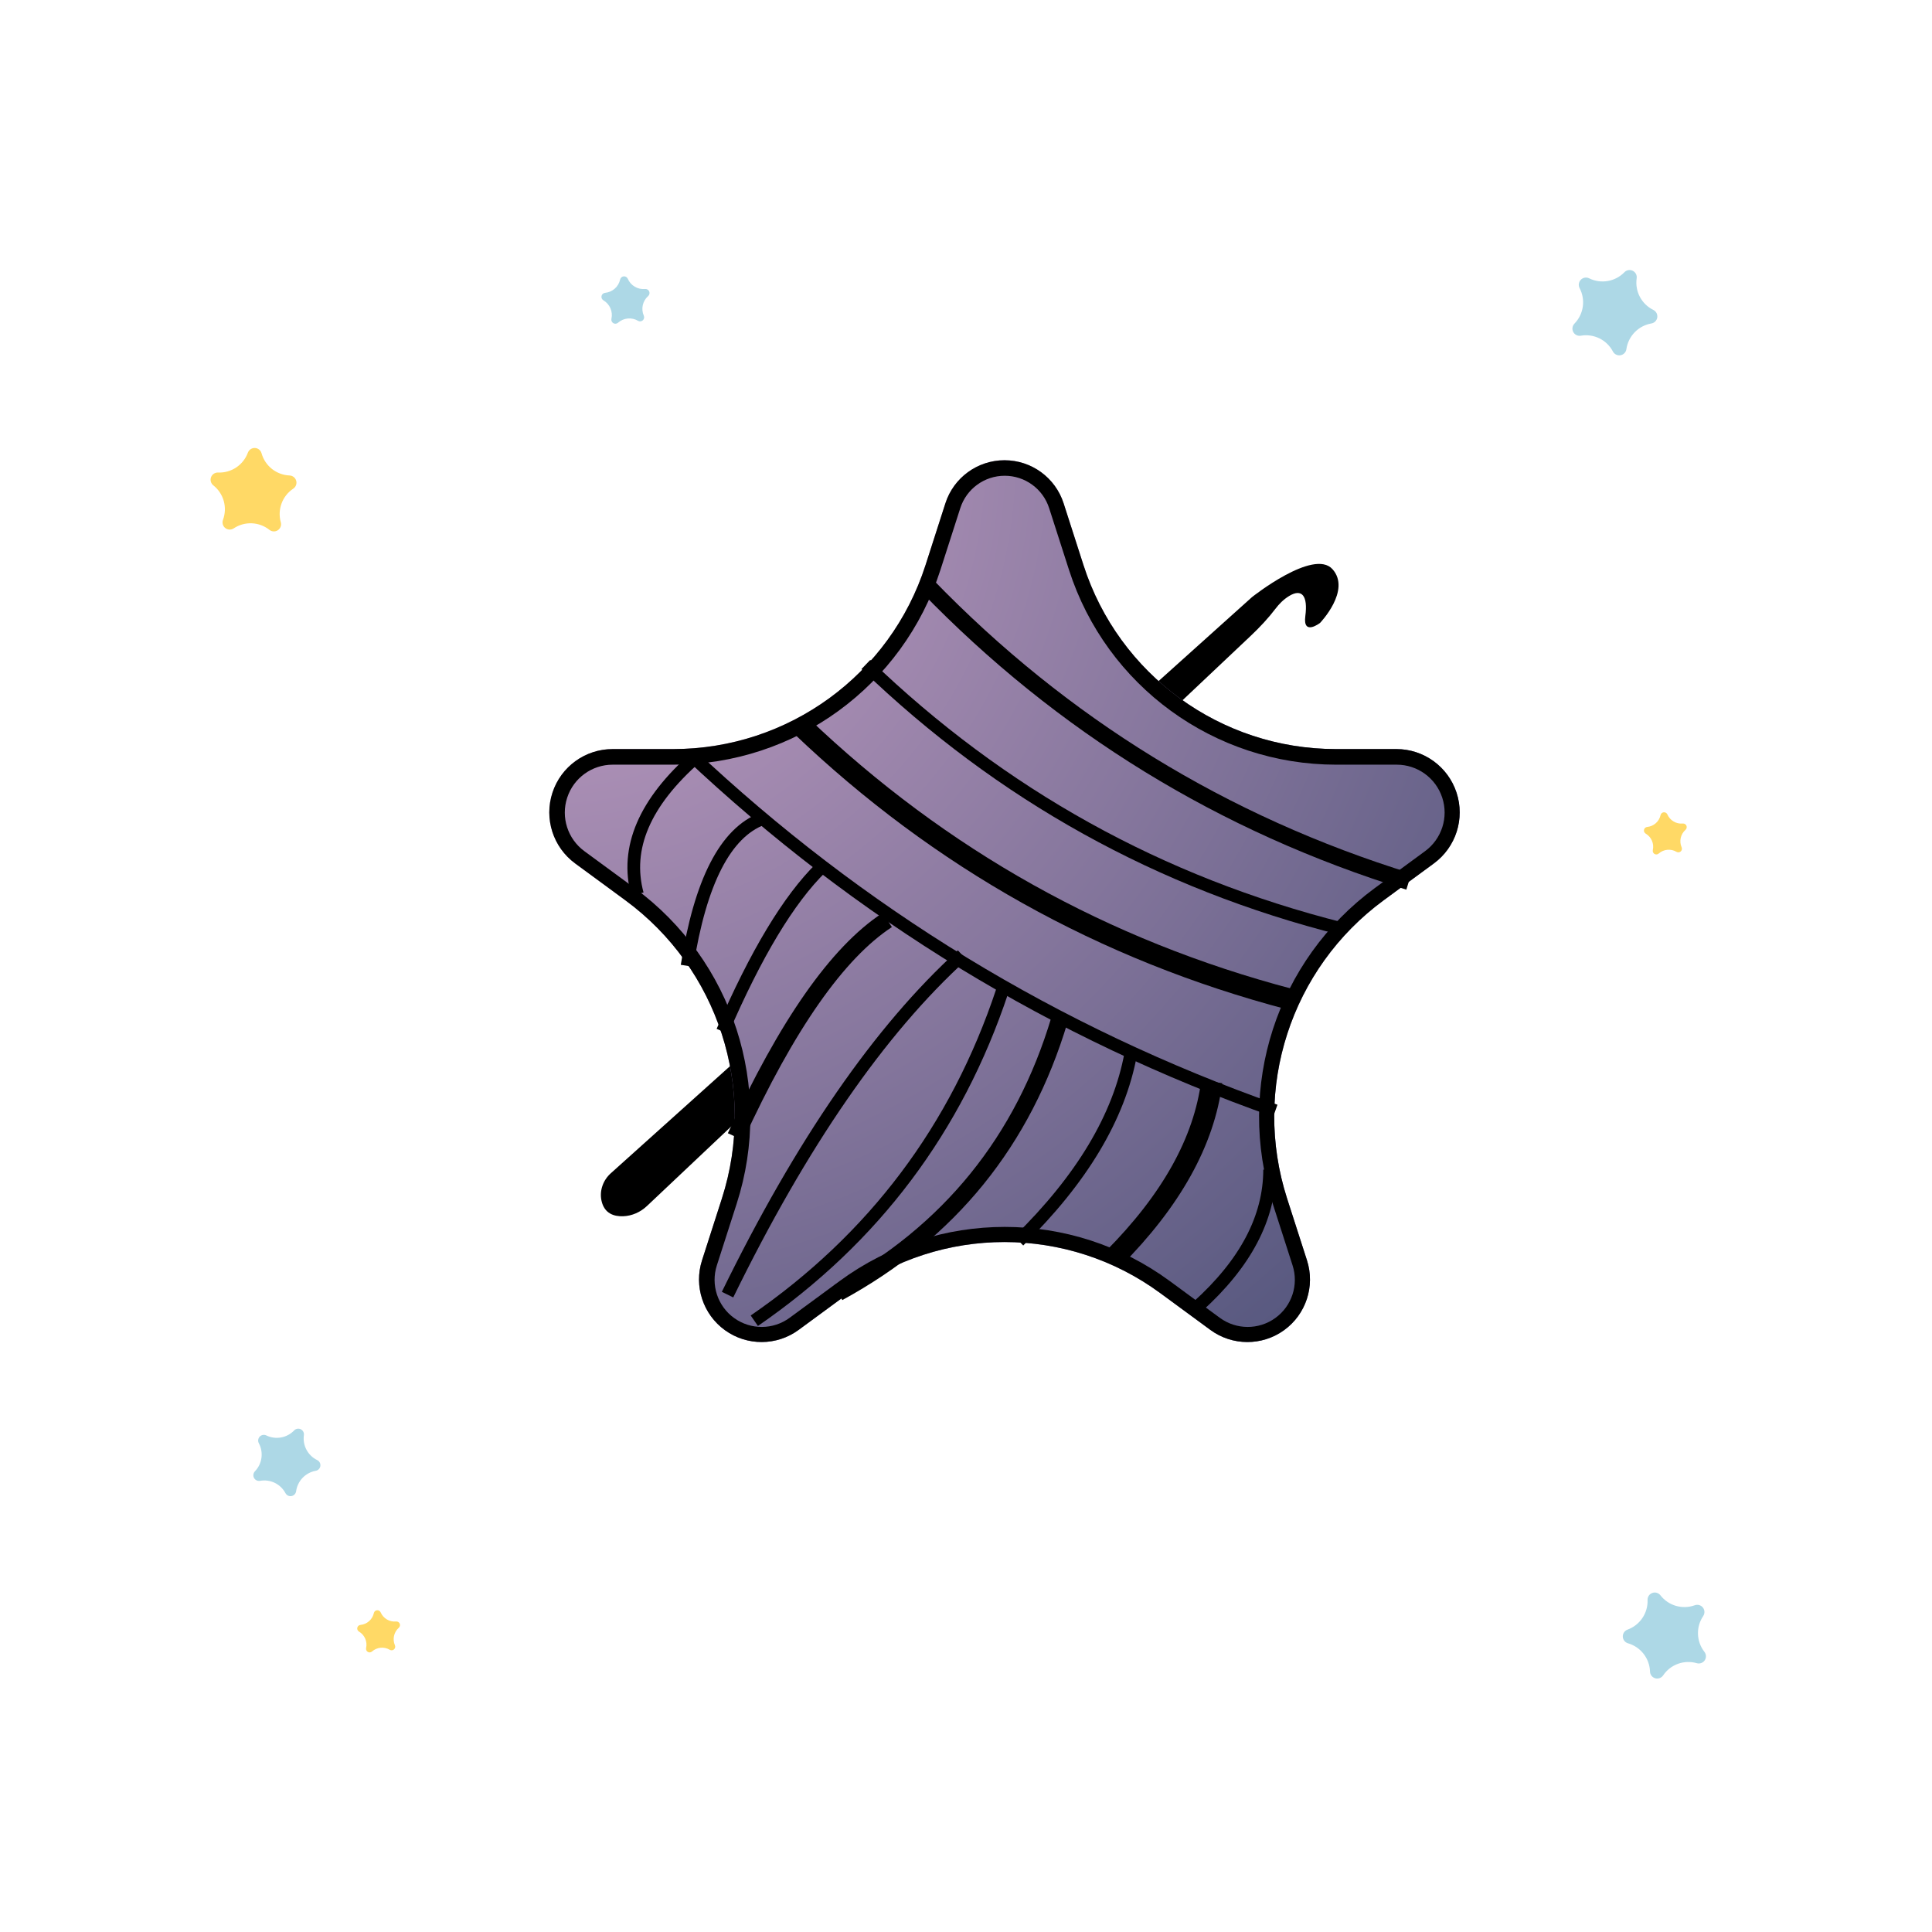 <svg xmlns="http://www.w3.org/2000/svg" xmlns:xlink="http://www.w3.org/1999/xlink" width="500" zoomAndPan="magnify" viewBox="0 0 375 375" height="500" preserveAspectRatio="xMidYMid meet" version="1.0"><defs><clipPath id="f52d4f6259"><path d="M 305 52 L 322 52 L 322 69 L 305 69 Z M 305 52 " clip-rule="nonzero"/></clipPath><clipPath id="3003202e39"><path d="M 309.402 48.824 L 324.41 56.215 L 317.312 70.621 L 302.309 63.23 Z M 309.402 48.824 " clip-rule="nonzero"/></clipPath><clipPath id="08490a3e18"><path d="M 317.676 54.008 L 317.676 54.016 C 317.309 56.547 318.613 59.027 320.91 60.156 C 321.453 60.426 321.762 61.012 321.676 61.609 C 321.59 62.207 321.125 62.684 320.531 62.785 L 320.527 62.785 C 318.004 63.223 316.047 65.234 315.68 67.77 L 315.68 67.781 C 315.594 68.379 315.129 68.852 314.535 68.953 C 313.941 69.055 313.348 68.762 313.066 68.227 C 311.875 65.961 309.359 64.723 306.836 65.16 C 306.242 65.266 305.648 64.973 305.367 64.438 C 305.086 63.902 305.18 63.25 305.602 62.816 L 305.605 62.809 C 307.391 60.973 307.793 58.195 306.602 55.93 L 306.602 55.926 C 306.32 55.391 306.414 54.734 306.836 54.301 C 307.258 53.867 307.91 53.754 308.453 54.023 C 310.75 55.152 313.512 54.676 315.293 52.844 L 315.301 52.836 C 315.719 52.402 316.371 52.289 316.914 52.559 C 317.457 52.824 317.766 53.41 317.676 54.008 Z M 317.676 54.008 " clip-rule="nonzero"/></clipPath><clipPath id="edb5950753"><path d="M 0.039 0.078 L 16.84 0.078 L 16.84 17 L 0.039 17 Z M 0.039 0.078 " clip-rule="nonzero"/></clipPath><clipPath id="12f6002a9a"><path d="M 4.402 -3.176 L 19.41 4.215 L 12.312 18.621 L -2.691 11.23 Z M 4.402 -3.176 " clip-rule="nonzero"/></clipPath><clipPath id="3e7cfdcb68"><path d="M 12.676 2.008 L 12.676 2.016 C 12.309 4.547 13.613 7.027 15.91 8.156 C 16.453 8.426 16.762 9.012 16.676 9.609 C 16.59 10.207 16.125 10.684 15.531 10.785 L 15.527 10.785 C 13.004 11.223 11.047 13.234 10.68 15.77 L 10.68 15.781 C 10.594 16.379 10.129 16.852 9.535 16.953 C 8.941 17.055 8.348 16.762 8.066 16.227 C 6.875 13.961 4.359 12.723 1.836 13.16 C 1.242 13.266 0.648 12.973 0.367 12.438 C 0.086 11.902 0.18 11.25 0.602 10.816 L 0.605 10.809 C 2.391 8.973 2.793 6.195 1.602 3.93 L 1.602 3.926 C 1.32 3.391 1.414 2.734 1.836 2.301 C 2.258 1.867 2.91 1.754 3.453 2.023 C 5.75 3.152 8.512 2.676 10.293 0.844 L 10.301 0.836 C 10.719 0.402 11.371 0.289 11.914 0.559 C 12.457 0.824 12.766 1.41 12.676 2.008 Z M 12.676 2.008 " clip-rule="nonzero"/></clipPath><clipPath id="74aaaa9de7"><rect x="0" width="17" y="0" height="17"/></clipPath><clipPath id="6e1b900d1d"><path d="M 40 86 L 58 86 L 58 104 L 40 104 Z M 40 86 " clip-rule="nonzero"/></clipPath><clipPath id="33eb13b4b0"><path d="M 41.098 86.578 L 57.812 87.27 L 57.148 103.312 L 40.434 102.621 Z M 41.098 86.578 " clip-rule="nonzero"/></clipPath><clipPath id="a76c845141"><path d="M 50.762 87.973 L 50.766 87.98 C 51.453 90.445 53.648 92.184 56.203 92.289 C 56.809 92.316 57.328 92.727 57.492 93.309 C 57.656 93.891 57.426 94.512 56.922 94.848 L 56.918 94.848 C 54.789 96.27 53.812 98.898 54.5 101.367 L 54.504 101.375 C 54.668 101.957 54.438 102.578 53.934 102.914 C 53.43 103.246 52.77 103.219 52.297 102.844 C 50.289 101.254 47.488 101.137 45.359 102.559 C 44.855 102.891 44.195 102.867 43.723 102.492 C 43.246 102.117 43.07 101.48 43.277 100.914 L 43.281 100.902 C 44.172 98.5 43.418 95.801 41.41 94.207 L 41.406 94.207 C 40.934 93.832 40.754 93.191 40.965 92.625 C 41.176 92.059 41.73 91.691 42.332 91.719 C 44.891 91.824 47.223 90.27 48.109 87.871 L 48.113 87.863 C 48.324 87.297 48.875 86.93 49.477 86.953 C 50.082 86.98 50.602 87.391 50.762 87.973 Z M 50.762 87.973 " clip-rule="nonzero"/></clipPath><clipPath id="6ff614a9ee"><path d="M 0.559 0.879 L 17.84 0.879 L 17.84 17.441 L 0.559 17.441 Z M 0.559 0.879 " clip-rule="nonzero"/></clipPath><clipPath id="fe443fd3b2"><path d="M 1.098 0.578 L 17.812 1.27 L 17.148 17.312 L 0.434 16.621 Z M 1.098 0.578 " clip-rule="nonzero"/></clipPath><clipPath id="dca7113736"><path d="M 10.762 1.973 L 10.766 1.98 C 11.453 4.445 13.648 6.184 16.203 6.289 C 16.809 6.316 17.328 6.727 17.492 7.309 C 17.656 7.891 17.426 8.512 16.922 8.848 L 16.918 8.848 C 14.789 10.27 13.812 12.898 14.5 15.367 L 14.504 15.375 C 14.668 15.957 14.438 16.578 13.934 16.914 C 13.43 17.246 12.77 17.219 12.297 16.844 C 10.289 15.254 7.488 15.137 5.359 16.559 C 4.855 16.891 4.195 16.867 3.723 16.492 C 3.246 16.117 3.07 15.48 3.277 14.914 L 3.281 14.902 C 4.172 12.5 3.418 9.801 1.41 8.207 L 1.406 8.207 C 0.934 7.832 0.754 7.191 0.965 6.625 C 1.176 6.059 1.73 5.691 2.332 5.719 C 4.891 5.824 7.223 4.27 8.109 1.871 L 8.113 1.863 C 8.324 1.297 8.875 0.93 9.477 0.953 C 10.082 0.98 10.602 1.391 10.762 1.973 Z M 10.762 1.973 " clip-rule="nonzero"/></clipPath><clipPath id="06d5620705"><rect x="0" width="18" y="0" height="18"/></clipPath><clipPath id="693f1a89db"><path d="M 319 157 L 328 157 L 328 166 L 319 166 Z M 319 157 " clip-rule="nonzero"/></clipPath><clipPath id="1edba3d5d8"><path d="M 318.754 158.047 L 327.082 157.25 L 327.848 165.242 L 319.52 166.043 Z M 318.754 158.047 " clip-rule="nonzero"/></clipPath><clipPath id="6fca4f0b33"><path d="M 323.637 158.082 L 323.641 158.086 C 324.148 159.258 325.355 159.969 326.629 159.848 C 326.93 159.82 327.215 159.988 327.336 160.266 C 327.453 160.543 327.383 160.867 327.156 161.066 C 326.195 161.918 325.895 163.285 326.402 164.461 L 326.406 164.465 C 326.523 164.742 326.453 165.066 326.227 165.266 C 326 165.465 325.672 165.496 325.41 165.344 C 324.309 164.691 322.914 164.824 321.953 165.672 C 321.73 165.875 321.398 165.906 321.141 165.754 C 320.879 165.598 320.746 165.297 320.812 165 L 320.812 164.996 C 321.09 163.746 320.531 162.457 319.43 161.809 L 319.43 161.805 C 319.168 161.652 319.035 161.348 319.102 161.055 C 319.168 160.758 319.414 160.539 319.719 160.512 C 320.988 160.387 322.039 159.461 322.316 158.211 L 322.316 158.207 C 322.383 157.914 322.629 157.691 322.93 157.664 C 323.23 157.637 323.516 157.805 323.637 158.082 Z M 323.637 158.082 " clip-rule="nonzero"/></clipPath><clipPath id="d53efad8a5"><path d="M 0 0.441 L 8.602 0.441 L 8.602 9 L 0 9 Z M 0 0.441 " clip-rule="nonzero"/></clipPath><clipPath id="50580a9dcd"><path d="M -0.246 1.047 L 8.082 0.25 L 8.848 8.242 L 0.52 9.043 Z M -0.246 1.047 " clip-rule="nonzero"/></clipPath><clipPath id="bf306ccd69"><path d="M 4.637 1.082 L 4.641 1.086 C 5.148 2.258 6.355 2.969 7.629 2.848 C 7.93 2.82 8.215 2.988 8.336 3.266 C 8.453 3.543 8.383 3.867 8.156 4.066 C 7.195 4.918 6.895 6.285 7.402 7.461 L 7.406 7.465 C 7.523 7.742 7.453 8.066 7.227 8.266 C 7 8.465 6.672 8.496 6.41 8.344 C 5.309 7.691 3.914 7.824 2.953 8.672 C 2.73 8.875 2.398 8.906 2.141 8.754 C 1.879 8.598 1.746 8.297 1.812 8 L 1.812 7.996 C 2.09 6.746 1.531 5.457 0.43 4.809 L 0.43 4.805 C 0.168 4.652 0.035 4.348 0.102 4.055 C 0.168 3.758 0.414 3.539 0.719 3.512 C 1.988 3.387 3.039 2.461 3.316 1.211 L 3.316 1.207 C 3.383 0.914 3.629 0.691 3.93 0.664 C 4.23 0.637 4.516 0.805 4.637 1.082 Z M 4.637 1.082 " clip-rule="nonzero"/></clipPath><clipPath id="09cf8c243e"><rect x="0" width="9" y="0" height="9"/></clipPath><clipPath id="4f3d71d100"><path d="M 116 53 L 127 53 L 127 63 L 116 63 Z M 116 53 " clip-rule="nonzero"/></clipPath><clipPath id="e7272ce221"><path d="M 116.367 54.074 L 125.723 53.176 L 126.582 62.156 L 117.227 63.055 Z M 116.367 54.074 " clip-rule="nonzero"/></clipPath><clipPath id="568dace697"><path d="M 121.852 54.109 L 121.855 54.113 C 122.426 55.434 123.781 56.23 125.211 56.094 C 125.551 56.062 125.871 56.25 126.008 56.562 C 126.141 56.875 126.062 57.238 125.809 57.465 L 125.805 57.465 C 124.73 58.418 124.387 59.957 124.961 61.277 L 124.961 61.281 C 125.098 61.594 125.016 61.957 124.762 62.18 C 124.508 62.406 124.137 62.441 123.844 62.27 C 122.605 61.535 121.039 61.688 119.961 62.641 C 119.707 62.863 119.34 62.902 119.047 62.727 C 118.754 62.555 118.605 62.215 118.68 61.883 L 118.68 61.879 C 118.992 60.473 118.363 59.027 117.125 58.297 C 116.832 58.121 116.684 57.781 116.758 57.449 C 116.832 57.117 117.109 56.871 117.449 56.84 C 118.879 56.703 120.059 55.66 120.367 54.254 L 120.371 54.25 C 120.441 53.918 120.723 53.672 121.059 53.641 C 121.398 53.609 121.719 53.797 121.852 54.109 Z M 121.852 54.109 " clip-rule="nonzero"/></clipPath><clipPath id="f71c78c909"><path d="M 0.641 0.52 L 10.238 0.52 L 10.238 10 L 0.641 10 Z M 0.641 0.52 " clip-rule="nonzero"/></clipPath><clipPath id="3b6259a1e0"><path d="M 0.367 1.074 L 9.723 0.176 L 10.582 9.156 L 1.227 10.055 Z M 0.367 1.074 " clip-rule="nonzero"/></clipPath><clipPath id="7cf68e7413"><path d="M 5.852 1.109 L 5.855 1.113 C 6.426 2.434 7.781 3.23 9.211 3.094 C 9.551 3.062 9.871 3.25 10.008 3.562 C 10.141 3.875 10.062 4.238 9.809 4.465 L 9.805 4.465 C 8.73 5.418 8.387 6.957 8.961 8.277 L 8.961 8.281 C 9.098 8.594 9.016 8.957 8.762 9.18 C 8.508 9.406 8.137 9.441 7.844 9.27 C 6.605 8.535 5.039 8.688 3.961 9.641 C 3.707 9.863 3.34 9.902 3.047 9.727 C 2.754 9.555 2.605 9.215 2.68 8.883 L 2.68 8.879 C 2.992 7.473 2.363 6.027 1.125 5.297 C 0.832 5.121 0.684 4.781 0.758 4.449 C 0.832 4.117 1.109 3.871 1.449 3.84 C 2.879 3.703 4.059 2.66 4.367 1.254 L 4.371 1.25 C 4.441 0.918 4.723 0.672 5.059 0.641 C 5.398 0.609 5.719 0.797 5.852 1.109 Z M 5.852 1.109 " clip-rule="nonzero"/></clipPath><clipPath id="b04f001b2b"><rect x="0" width="11" y="0" height="10"/></clipPath><clipPath id="4dc7c545a4"><path d="M 314 309 L 332 309 L 332 326 L 314 326 Z M 314 309 " clip-rule="nonzero"/></clipPath><clipPath id="5ae9451bf4"><path d="M 312.812 312.02 L 328.539 306.32 L 334.012 321.418 L 318.285 327.117 Z M 312.812 312.02 " clip-rule="nonzero"/></clipPath><clipPath id="3b2e6a5910"><path d="M 322.285 309.645 L 322.289 309.652 C 323.859 311.672 326.555 312.449 328.957 311.578 C 329.527 311.371 330.164 311.555 330.535 312.031 C 330.906 312.508 330.93 313.172 330.59 313.672 L 330.59 313.676 C 329.156 315.797 329.25 318.602 330.824 320.621 L 330.828 320.629 C 331.199 321.105 331.223 321.77 330.883 322.27 C 330.543 322.77 329.922 322.992 329.344 322.824 C 326.883 322.113 324.246 323.07 322.816 325.191 C 322.477 325.691 321.855 325.918 321.273 325.75 C 320.695 325.582 320.285 325.062 320.266 324.457 L 320.266 324.445 C 320.18 321.887 318.457 319.676 315.996 318.961 L 315.992 318.961 C 315.41 318.793 315.004 318.27 314.984 317.664 C 314.965 317.062 315.336 316.512 315.906 316.309 C 318.309 315.434 319.879 313.113 319.793 310.559 L 319.793 310.551 C 319.77 309.945 320.141 309.398 320.711 309.191 C 321.277 308.984 321.914 309.168 322.285 309.645 Z M 322.285 309.645 " clip-rule="nonzero"/></clipPath><clipPath id="1fdb9d96d5"><path d="M 0.879 0 L 17.441 0 L 17.441 16.922 L 0.879 16.922 Z M 0.879 0 " clip-rule="nonzero"/></clipPath><clipPath id="0967be0671"><path d="M -1.188 3.02 L 14.539 -2.68 L 20.012 12.418 L 4.285 18.117 Z M -1.188 3.02 " clip-rule="nonzero"/></clipPath><clipPath id="f888d0f653"><path d="M 8.285 0.645 L 8.289 0.652 C 9.859 2.672 12.555 3.449 14.957 2.578 C 15.527 2.371 16.164 2.555 16.535 3.031 C 16.906 3.508 16.93 4.172 16.59 4.672 L 16.59 4.676 C 15.156 6.797 15.25 9.602 16.824 11.621 L 16.828 11.629 C 17.199 12.105 17.223 12.77 16.883 13.27 C 16.543 13.77 15.922 13.992 15.344 13.824 C 12.883 13.113 10.246 14.07 8.816 16.191 C 8.477 16.691 7.855 16.918 7.273 16.75 C 6.695 16.582 6.285 16.062 6.266 15.457 L 6.266 15.445 C 6.18 12.887 4.457 10.676 1.996 9.961 L 1.992 9.961 C 1.41 9.793 1.004 9.27 0.984 8.664 C 0.965 8.062 1.336 7.512 1.906 7.309 C 4.309 6.434 5.879 4.113 5.793 1.559 L 5.793 1.551 C 5.77 0.945 6.141 0.398 6.711 0.191 C 7.277 -0.016 7.914 0.168 8.285 0.645 Z M 8.285 0.645 " clip-rule="nonzero"/></clipPath><clipPath id="6a949b7ccc"><rect x="0" width="18" y="0" height="17"/></clipPath><clipPath id="55768b469d"><path d="M 49 277 L 63 277 L 63 291 L 49 291 Z M 49 277 " clip-rule="nonzero"/></clipPath><clipPath id="e2c6065e75"><path d="M 52.414 274.5 L 64.316 280.266 L 58.781 291.691 L 46.883 285.926 Z M 52.414 274.5 " clip-rule="nonzero"/></clipPath><clipPath id="4e12abe5ae"><path d="M 58.984 278.559 L 58.984 278.562 C 58.707 280.566 59.75 282.52 61.57 283.402 C 62 283.609 62.246 284.07 62.184 284.547 C 62.117 285.02 61.754 285.398 61.285 285.48 L 61.281 285.48 C 59.289 285.84 57.754 287.441 57.477 289.445 L 57.477 289.453 C 57.41 289.926 57.047 290.305 56.578 290.387 C 56.105 290.473 55.637 290.242 55.41 289.82 C 54.457 288.035 52.465 287.07 50.473 287.43 C 50.004 287.516 49.531 287.285 49.305 286.867 C 49.078 286.445 49.152 285.926 49.48 285.582 L 49.488 285.574 C 50.891 284.113 51.191 281.918 50.238 280.133 L 50.238 280.129 C 50.012 279.707 50.086 279.191 50.414 278.844 C 50.746 278.5 51.262 278.41 51.691 278.617 C 53.512 279.5 55.691 279.105 57.094 277.648 L 57.098 277.645 C 57.43 277.297 57.941 277.207 58.371 277.414 C 58.801 277.621 59.051 278.086 58.984 278.559 Z M 58.984 278.559 " clip-rule="nonzero"/></clipPath><clipPath id="84906fe6bc"><path d="M 0 0.199 L 13.398 0.199 L 13.398 13.641 L 0 13.641 Z M 0 0.199 " clip-rule="nonzero"/></clipPath><clipPath id="afcc94912e"><path d="M 3.414 -2.5 L 15.316 3.266 L 9.781 14.691 L -2.117 8.926 Z M 3.414 -2.5 " clip-rule="nonzero"/></clipPath><clipPath id="451e29b1de"><path d="M 9.984 1.559 L 9.984 1.562 C 9.707 3.566 10.75 5.52 12.57 6.402 C 13 6.609 13.246 7.07 13.184 7.547 C 13.117 8.02 12.754 8.398 12.285 8.48 L 12.281 8.48 C 10.289 8.84 8.754 10.441 8.477 12.445 L 8.477 12.453 C 8.41 12.926 8.047 13.305 7.578 13.387 C 7.105 13.473 6.637 13.242 6.41 12.82 C 5.457 11.035 3.465 10.07 1.473 10.43 C 1.004 10.516 0.531 10.285 0.305 9.867 C 0.078 9.445 0.152 8.926 0.48 8.582 L 0.488 8.574 C 1.891 7.113 2.191 4.918 1.238 3.133 L 1.238 3.129 C 1.012 2.707 1.086 2.191 1.414 1.844 C 1.746 1.5 2.262 1.41 2.691 1.617 C 4.512 2.5 6.691 2.105 8.094 0.648 L 8.098 0.645 C 8.43 0.297 8.941 0.207 9.371 0.414 C 9.801 0.621 10.051 1.086 9.984 1.559 Z M 9.984 1.559 " clip-rule="nonzero"/></clipPath><clipPath id="b9ab18f38d"><rect x="0" width="14" y="0" height="14"/></clipPath><clipPath id="4831f6a83f"><path d="M 69 312 L 78 312 L 78 321 L 69 321 Z M 69 312 " clip-rule="nonzero"/></clipPath><clipPath id="30f448eba0"><path d="M 69.004 312.93 L 77.332 312.133 L 78.098 320.125 L 69.77 320.926 Z M 69.004 312.93 " clip-rule="nonzero"/></clipPath><clipPath id="e0902e251b"><path d="M 73.887 312.965 L 73.891 312.969 C 74.398 314.141 75.605 314.852 76.879 314.73 C 77.18 314.703 77.465 314.871 77.586 315.148 C 77.707 315.426 77.633 315.75 77.406 315.949 C 76.449 316.797 76.145 318.168 76.652 319.344 L 76.656 319.348 C 76.773 319.625 76.703 319.949 76.477 320.148 C 76.25 320.348 75.922 320.379 75.66 320.227 C 74.559 319.574 73.164 319.707 72.207 320.555 C 71.98 320.758 71.648 320.789 71.391 320.633 C 71.129 320.48 70.996 320.18 71.062 319.883 L 71.062 319.879 C 71.34 318.629 70.781 317.34 69.68 316.691 L 69.68 316.688 C 69.418 316.535 69.285 316.23 69.352 315.938 C 69.418 315.641 69.668 315.422 69.969 315.395 C 71.242 315.27 72.289 314.344 72.566 313.094 L 72.566 313.09 C 72.633 312.793 72.883 312.574 73.18 312.547 C 73.48 312.52 73.766 312.688 73.887 312.965 Z M 73.887 312.965 " clip-rule="nonzero"/></clipPath><clipPath id="0000f14b87"><path d="M 0.121 0.48 L 8.762 0.48 L 8.762 8.879 L 0.121 8.879 Z M 0.121 0.48 " clip-rule="nonzero"/></clipPath><clipPath id="93eef57154"><path d="M 0.004 0.93 L 8.332 0.133 L 9.098 8.125 L 0.77 8.926 Z M 0.004 0.93 " clip-rule="nonzero"/></clipPath><clipPath id="c08e1d2042"><path d="M 4.887 0.965 L 4.891 0.969 C 5.398 2.141 6.605 2.852 7.879 2.73 C 8.18 2.703 8.465 2.871 8.586 3.148 C 8.707 3.426 8.633 3.75 8.406 3.949 C 7.449 4.797 7.145 6.168 7.652 7.344 L 7.656 7.348 C 7.773 7.625 7.703 7.949 7.477 8.148 C 7.25 8.348 6.922 8.379 6.66 8.227 C 5.559 7.574 4.164 7.707 3.207 8.555 C 2.98 8.758 2.648 8.789 2.391 8.633 C 2.129 8.48 1.996 8.18 2.062 7.883 L 2.062 7.879 C 2.34 6.629 1.781 5.34 0.68 4.691 L 0.68 4.688 C 0.418 4.535 0.285 4.23 0.352 3.938 C 0.418 3.641 0.668 3.422 0.969 3.395 C 2.242 3.27 3.289 2.344 3.566 1.094 L 3.566 1.09 C 3.633 0.793 3.883 0.574 4.18 0.547 C 4.48 0.52 4.766 0.688 4.887 0.965 Z M 4.887 0.965 " clip-rule="nonzero"/></clipPath><clipPath id="2ada9d6a81"><rect x="0" width="9" y="0" height="9"/></clipPath><clipPath id="e48edb4f74"><path d="M 116 109 L 260 109 L 260 237 L 116 237 Z M 116 109 " clip-rule="nonzero"/></clipPath><clipPath id="40afedab27"><path d="M 279.098 207.855 L 117.449 236.957 L 98.977 134.355 L 260.629 105.254 Z M 279.098 207.855 " clip-rule="nonzero"/></clipPath><clipPath id="d1cfab3e35"><path d="M 279.098 207.855 L 117.449 236.957 L 98.977 134.355 L 260.629 105.254 Z M 279.098 207.855 " clip-rule="nonzero"/></clipPath><clipPath id="402ec80b83"><path d="M 15.137 13.289 L 192.535 13.289 L 192.535 184.719 L 15.137 184.719 Z M 15.137 13.289 " clip-rule="nonzero"/></clipPath><clipPath id="9504562afa"><path d="M 115.449 21.699 L 119.305 33.695 C 126.145 54.969 145.938 69.395 168.281 69.395 L 180.043 69.395 C 185.355 69.395 190.066 72.809 191.719 77.859 C 193.375 82.906 191.598 88.445 187.316 91.594 L 177.578 98.742 C 159.523 112 151.973 135.316 158.828 156.641 L 162.684 168.637 C 164.297 173.648 162.492 179.129 158.223 182.207 C 153.949 185.281 148.18 185.258 143.938 182.141 L 134.199 174.988 C 116.211 161.781 91.734 161.781 73.746 174.988 L 64.008 182.141 C 59.766 185.258 53.996 185.281 49.723 182.207 C 45.453 179.129 43.648 173.648 45.262 168.637 L 49.117 156.641 C 55.973 135.316 48.422 112 30.367 98.742 L 20.629 91.594 C 16.348 88.445 14.57 82.906 16.227 77.859 C 17.879 72.809 22.59 69.395 27.906 69.395 L 39.664 69.395 C 62.008 69.395 81.801 54.969 88.641 33.695 L 92.496 21.699 C 94.098 16.715 98.734 13.332 103.973 13.332 C 109.211 13.332 113.848 16.715 115.449 21.699 Z M 115.449 21.699 " clip-rule="nonzero"/></clipPath><clipPath id="b82636598f"><path d="M 0.613 0.332 L 177.332 0.332 L 177.332 171.496 L 0.613 171.496 Z M 0.613 0.332 " clip-rule="nonzero"/></clipPath><clipPath id="1d7d46bfd8"><path d="M 100.449 8.699 L 104.305 20.695 C 111.145 41.969 130.938 56.395 153.281 56.395 L 165.043 56.395 C 170.355 56.395 175.066 59.809 176.719 64.859 C 178.375 69.906 176.598 75.445 172.316 78.594 L 162.578 85.742 C 144.523 99 136.973 122.316 143.828 143.641 L 147.684 155.637 C 149.297 160.648 147.492 166.129 143.223 169.207 C 138.949 172.281 133.18 172.258 128.938 169.141 L 119.199 161.988 C 101.211 148.781 76.734 148.781 58.746 161.988 L 49.008 169.141 C 44.766 172.258 38.996 172.281 34.723 169.207 C 30.453 166.129 28.648 160.648 30.262 155.637 L 34.117 143.641 C 40.973 122.316 33.422 99 15.367 85.742 L 5.629 78.594 C 1.348 75.445 -0.43 69.906 1.227 64.859 C 2.879 59.809 7.59 56.395 12.906 56.395 L 24.664 56.395 C 47.008 56.395 66.801 41.969 73.641 20.695 L 77.496 8.699 C 79.098 3.715 83.734 0.332 88.973 0.332 C 94.211 0.332 98.848 3.715 100.449 8.699 Z M 100.449 8.699 " clip-rule="nonzero"/></clipPath><radialGradient gradientTransform="matrix(1, 0, 0, 1, -24.597, -27.001)" gradientUnits="userSpaceOnUse" r="246.02" cx="25.209" id="02e7c42680" cy="27.335" fx="25.209" fy="27.335"><stop stop-opacity="1" stop-color="rgb(78.236%, 63.403%, 78.305%)" offset="0"/><stop stop-opacity="1" stop-color="rgb(77.95%, 63.216%, 78.119%)" offset="0.008"/><stop stop-opacity="1" stop-color="rgb(77.759%, 63.089%, 77.994%)" offset="0.012"/><stop stop-opacity="1" stop-color="rgb(77.567%, 62.964%, 77.87%)" offset="0.016"/><stop stop-opacity="1" stop-color="rgb(77.376%, 62.839%, 77.747%)" offset="0.02"/><stop stop-opacity="1" stop-color="rgb(77.184%, 62.712%, 77.623%)" offset="0.023"/><stop stop-opacity="1" stop-color="rgb(76.993%, 62.587%, 77.498%)" offset="0.027"/><stop stop-opacity="1" stop-color="rgb(76.801%, 62.462%, 77.374%)" offset="0.031"/><stop stop-opacity="1" stop-color="rgb(76.61%, 62.335%, 77.251%)" offset="0.035"/><stop stop-opacity="1" stop-color="rgb(76.418%, 62.21%, 77.126%)" offset="0.039"/><stop stop-opacity="1" stop-color="rgb(76.227%, 62.085%, 77.002%)" offset="0.043"/><stop stop-opacity="1" stop-color="rgb(76.035%, 61.958%, 76.878%)" offset="0.047"/><stop stop-opacity="1" stop-color="rgb(75.844%, 61.833%, 76.753%)" offset="0.051"/><stop stop-opacity="1" stop-color="rgb(75.653%, 61.708%, 76.63%)" offset="0.055"/><stop stop-opacity="1" stop-color="rgb(75.461%, 61.581%, 76.506%)" offset="0.059"/><stop stop-opacity="1" stop-color="rgb(75.27%, 61.456%, 76.381%)" offset="0.062"/><stop stop-opacity="1" stop-color="rgb(75.078%, 61.331%, 76.257%)" offset="0.066"/><stop stop-opacity="1" stop-color="rgb(74.887%, 61.205%, 76.134%)" offset="0.07"/><stop stop-opacity="1" stop-color="rgb(74.695%, 61.079%, 76.01%)" offset="0.074"/><stop stop-opacity="1" stop-color="rgb(74.504%, 60.954%, 75.885%)" offset="0.078"/><stop stop-opacity="1" stop-color="rgb(74.312%, 60.828%, 75.761%)" offset="0.082"/><stop stop-opacity="1" stop-color="rgb(74.121%, 60.703%, 75.638%)" offset="0.086"/><stop stop-opacity="1" stop-color="rgb(73.929%, 60.577%, 75.513%)" offset="0.09"/><stop stop-opacity="1" stop-color="rgb(73.738%, 60.451%, 75.389%)" offset="0.094"/><stop stop-opacity="1" stop-color="rgb(73.546%, 60.326%, 75.266%)" offset="0.098"/><stop stop-opacity="1" stop-color="rgb(73.355%, 60.2%, 75.14%)" offset="0.102"/><stop stop-opacity="1" stop-color="rgb(73.163%, 60.074%, 75.017%)" offset="0.105"/><stop stop-opacity="1" stop-color="rgb(72.972%, 59.949%, 74.893%)" offset="0.109"/><stop stop-opacity="1" stop-color="rgb(72.78%, 59.824%, 74.77%)" offset="0.113"/><stop stop-opacity="1" stop-color="rgb(72.589%, 59.697%, 74.644%)" offset="0.117"/><stop stop-opacity="1" stop-color="rgb(72.397%, 59.572%, 74.521%)" offset="0.121"/><stop stop-opacity="1" stop-color="rgb(72.206%, 59.447%, 74.397%)" offset="0.125"/><stop stop-opacity="1" stop-color="rgb(72.014%, 59.32%, 74.272%)" offset="0.129"/><stop stop-opacity="1" stop-color="rgb(71.823%, 59.195%, 74.149%)" offset="0.133"/><stop stop-opacity="1" stop-color="rgb(71.631%, 59.07%, 74.025%)" offset="0.137"/><stop stop-opacity="1" stop-color="rgb(71.44%, 58.943%, 73.9%)" offset="0.141"/><stop stop-opacity="1" stop-color="rgb(71.248%, 58.818%, 73.776%)" offset="0.145"/><stop stop-opacity="1" stop-color="rgb(71.057%, 58.693%, 73.653%)" offset="0.148"/><stop stop-opacity="1" stop-color="rgb(70.865%, 58.566%, 73.528%)" offset="0.152"/><stop stop-opacity="1" stop-color="rgb(70.674%, 58.441%, 73.404%)" offset="0.156"/><stop stop-opacity="1" stop-color="rgb(70.482%, 58.316%, 73.28%)" offset="0.16"/><stop stop-opacity="1" stop-color="rgb(70.291%, 58.189%, 73.157%)" offset="0.164"/><stop stop-opacity="1" stop-color="rgb(70.099%, 58.064%, 73.032%)" offset="0.168"/><stop stop-opacity="1" stop-color="rgb(69.908%, 57.939%, 72.908%)" offset="0.172"/><stop stop-opacity="1" stop-color="rgb(69.716%, 57.812%, 72.784%)" offset="0.176"/><stop stop-opacity="1" stop-color="rgb(69.525%, 57.687%, 72.659%)" offset="0.18"/><stop stop-opacity="1" stop-color="rgb(69.333%, 57.562%, 72.536%)" offset="0.184"/><stop stop-opacity="1" stop-color="rgb(69.142%, 57.436%, 72.412%)" offset="0.188"/><stop stop-opacity="1" stop-color="rgb(68.95%, 57.31%, 72.287%)" offset="0.191"/><stop stop-opacity="1" stop-color="rgb(68.759%, 57.185%, 72.163%)" offset="0.195"/><stop stop-opacity="1" stop-color="rgb(68.567%, 57.059%, 72.04%)" offset="0.199"/><stop stop-opacity="1" stop-color="rgb(68.376%, 56.934%, 71.915%)" offset="0.203"/><stop stop-opacity="1" stop-color="rgb(68.184%, 56.808%, 71.791%)" offset="0.207"/><stop stop-opacity="1" stop-color="rgb(67.993%, 56.682%, 71.667%)" offset="0.211"/><stop stop-opacity="1" stop-color="rgb(67.801%, 56.557%, 71.544%)" offset="0.215"/><stop stop-opacity="1" stop-color="rgb(67.61%, 56.432%, 71.419%)" offset="0.219"/><stop stop-opacity="1" stop-color="rgb(67.418%, 56.305%, 71.295%)" offset="0.223"/><stop stop-opacity="1" stop-color="rgb(67.227%, 56.18%, 71.172%)" offset="0.227"/><stop stop-opacity="1" stop-color="rgb(67.035%, 56.055%, 71.046%)" offset="0.23"/><stop stop-opacity="1" stop-color="rgb(66.844%, 55.928%, 70.923%)" offset="0.234"/><stop stop-opacity="1" stop-color="rgb(66.652%, 55.803%, 70.799%)" offset="0.238"/><stop stop-opacity="1" stop-color="rgb(66.461%, 55.678%, 70.674%)" offset="0.242"/><stop stop-opacity="1" stop-color="rgb(66.269%, 55.551%, 70.551%)" offset="0.246"/><stop stop-opacity="1" stop-color="rgb(66.078%, 55.426%, 70.427%)" offset="0.25"/><stop stop-opacity="1" stop-color="rgb(65.79%, 55.237%, 70.241%)" offset="0.254"/><stop stop-opacity="1" stop-color="rgb(65.407%, 54.987%, 69.992%)" offset="0.262"/><stop stop-opacity="1" stop-color="rgb(65.025%, 54.735%, 69.745%)" offset="0.27"/><stop stop-opacity="1" stop-color="rgb(64.642%, 54.483%, 69.496%)" offset="0.277"/><stop stop-opacity="1" stop-color="rgb(64.259%, 54.233%, 69.247%)" offset="0.285"/><stop stop-opacity="1" stop-color="rgb(63.876%, 53.981%, 69%)" offset="0.293"/><stop stop-opacity="1" stop-color="rgb(63.493%, 53.729%, 68.752%)" offset="0.301"/><stop stop-opacity="1" stop-color="rgb(63.11%, 53.479%, 68.504%)" offset="0.309"/><stop stop-opacity="1" stop-color="rgb(62.727%, 53.227%, 68.256%)" offset="0.316"/><stop stop-opacity="1" stop-color="rgb(62.344%, 52.977%, 68.007%)" offset="0.324"/><stop stop-opacity="1" stop-color="rgb(61.961%, 52.725%, 67.76%)" offset="0.332"/><stop stop-opacity="1" stop-color="rgb(61.578%, 52.473%, 67.511%)" offset="0.34"/><stop stop-opacity="1" stop-color="rgb(61.195%, 52.223%, 67.264%)" offset="0.348"/><stop stop-opacity="1" stop-color="rgb(60.812%, 51.971%, 67.015%)" offset="0.355"/><stop stop-opacity="1" stop-color="rgb(60.429%, 51.72%, 66.766%)" offset="0.363"/><stop stop-opacity="1" stop-color="rgb(60.046%, 51.469%, 66.519%)" offset="0.371"/><stop stop-opacity="1" stop-color="rgb(59.663%, 51.218%, 66.27%)" offset="0.379"/><stop stop-opacity="1" stop-color="rgb(59.28%, 50.966%, 66.023%)" offset="0.387"/><stop stop-opacity="1" stop-color="rgb(58.897%, 50.716%, 65.775%)" offset="0.395"/><stop stop-opacity="1" stop-color="rgb(58.514%, 50.464%, 65.526%)" offset="0.402"/><stop stop-opacity="1" stop-color="rgb(58.131%, 50.212%, 65.279%)" offset="0.41"/><stop stop-opacity="1" stop-color="rgb(57.748%, 49.962%, 65.03%)" offset="0.418"/><stop stop-opacity="1" stop-color="rgb(57.365%, 49.71%, 64.781%)" offset="0.426"/><stop stop-opacity="1" stop-color="rgb(56.982%, 49.458%, 64.534%)" offset="0.434"/><stop stop-opacity="1" stop-color="rgb(56.599%, 49.208%, 64.285%)" offset="0.441"/><stop stop-opacity="1" stop-color="rgb(56.216%, 48.956%, 64.038%)" offset="0.449"/><stop stop-opacity="1" stop-color="rgb(55.833%, 48.705%, 63.789%)" offset="0.457"/><stop stop-opacity="1" stop-color="rgb(55.45%, 48.454%, 63.541%)" offset="0.465"/><stop stop-opacity="1" stop-color="rgb(55.067%, 48.203%, 63.293%)" offset="0.473"/><stop stop-opacity="1" stop-color="rgb(54.684%, 47.951%, 63.045%)" offset="0.48"/><stop stop-opacity="1" stop-color="rgb(54.301%, 47.7%, 62.798%)" offset="0.488"/><stop stop-opacity="1" stop-color="rgb(53.918%, 47.449%, 62.549%)" offset="0.496"/><stop stop-opacity="1" stop-color="rgb(53.632%, 47.261%, 62.363%)" offset="0.504"/><stop stop-opacity="1" stop-color="rgb(53.441%, 47.134%, 62.239%)" offset="0.508"/><stop stop-opacity="1" stop-color="rgb(53.249%, 47.009%, 62.114%)" offset="0.512"/><stop stop-opacity="1" stop-color="rgb(53.058%, 46.884%, 61.99%)" offset="0.516"/><stop stop-opacity="1" stop-color="rgb(52.866%, 46.758%, 61.867%)" offset="0.52"/><stop stop-opacity="1" stop-color="rgb(52.675%, 46.632%, 61.742%)" offset="0.523"/><stop stop-opacity="1" stop-color="rgb(52.483%, 46.507%, 61.618%)" offset="0.527"/><stop stop-opacity="1" stop-color="rgb(52.292%, 46.381%, 61.494%)" offset="0.531"/><stop stop-opacity="1" stop-color="rgb(52.1%, 46.255%, 61.371%)" offset="0.535"/><stop stop-opacity="1" stop-color="rgb(51.909%, 46.13%, 61.246%)" offset="0.539"/><stop stop-opacity="1" stop-color="rgb(51.717%, 46.004%, 61.122%)" offset="0.543"/><stop stop-opacity="1" stop-color="rgb(51.526%, 45.879%, 60.999%)" offset="0.547"/><stop stop-opacity="1" stop-color="rgb(51.334%, 45.753%, 60.873%)" offset="0.551"/><stop stop-opacity="1" stop-color="rgb(51.143%, 45.627%, 60.75%)" offset="0.555"/><stop stop-opacity="1" stop-color="rgb(50.951%, 45.502%, 60.626%)" offset="0.559"/><stop stop-opacity="1" stop-color="rgb(50.76%, 45.377%, 60.501%)" offset="0.562"/><stop stop-opacity="1" stop-color="rgb(50.568%, 45.25%, 60.378%)" offset="0.566"/><stop stop-opacity="1" stop-color="rgb(50.377%, 45.125%, 60.254%)" offset="0.57"/><stop stop-opacity="1" stop-color="rgb(50.185%, 45%, 60.129%)" offset="0.574"/><stop stop-opacity="1" stop-color="rgb(49.994%, 44.873%, 60.005%)" offset="0.578"/><stop stop-opacity="1" stop-color="rgb(49.802%, 44.748%, 59.882%)" offset="0.582"/><stop stop-opacity="1" stop-color="rgb(49.611%, 44.623%, 59.758%)" offset="0.586"/><stop stop-opacity="1" stop-color="rgb(49.419%, 44.496%, 59.633%)" offset="0.59"/><stop stop-opacity="1" stop-color="rgb(49.228%, 44.371%, 59.509%)" offset="0.594"/><stop stop-opacity="1" stop-color="rgb(49.036%, 44.246%, 59.386%)" offset="0.598"/><stop stop-opacity="1" stop-color="rgb(48.845%, 44.119%, 59.261%)" offset="0.602"/><stop stop-opacity="1" stop-color="rgb(48.653%, 43.994%, 59.137%)" offset="0.605"/><stop stop-opacity="1" stop-color="rgb(48.462%, 43.869%, 59.013%)" offset="0.609"/><stop stop-opacity="1" stop-color="rgb(48.27%, 43.742%, 58.888%)" offset="0.613"/><stop stop-opacity="1" stop-color="rgb(48.079%, 43.617%, 58.765%)" offset="0.617"/><stop stop-opacity="1" stop-color="rgb(47.887%, 43.492%, 58.641%)" offset="0.621"/><stop stop-opacity="1" stop-color="rgb(47.696%, 43.365%, 58.516%)" offset="0.625"/><stop stop-opacity="1" stop-color="rgb(47.408%, 43.178%, 58.331%)" offset="0.629"/><stop stop-opacity="1" stop-color="rgb(47.025%, 42.926%, 58.083%)" offset="0.637"/><stop stop-opacity="1" stop-color="rgb(46.642%, 42.674%, 57.834%)" offset="0.645"/><stop stop-opacity="1" stop-color="rgb(46.259%, 42.424%, 57.587%)" offset="0.652"/><stop stop-opacity="1" stop-color="rgb(45.876%, 42.172%, 57.338%)" offset="0.66"/><stop stop-opacity="1" stop-color="rgb(45.493%, 41.922%, 57.091%)" offset="0.668"/><stop stop-opacity="1" stop-color="rgb(45.11%, 41.67%, 56.842%)" offset="0.676"/><stop stop-opacity="1" stop-color="rgb(44.727%, 41.418%, 56.593%)" offset="0.684"/><stop stop-opacity="1" stop-color="rgb(44.344%, 41.168%, 56.346%)" offset="0.691"/><stop stop-opacity="1" stop-color="rgb(43.961%, 40.916%, 56.097%)" offset="0.699"/><stop stop-opacity="1" stop-color="rgb(43.578%, 40.665%, 55.849%)" offset="0.707"/><stop stop-opacity="1" stop-color="rgb(43.196%, 40.414%, 55.602%)" offset="0.715"/><stop stop-opacity="1" stop-color="rgb(42.813%, 40.163%, 55.353%)" offset="0.723"/><stop stop-opacity="1" stop-color="rgb(42.43%, 39.911%, 55.106%)" offset="0.73"/><stop stop-opacity="1" stop-color="rgb(42.047%, 39.661%, 54.857%)" offset="0.738"/><stop stop-opacity="1" stop-color="rgb(41.664%, 39.409%, 54.608%)" offset="0.746"/><stop stop-opacity="1" stop-color="rgb(41.377%, 39.221%, 54.422%)" offset="0.754"/><stop stop-opacity="1" stop-color="rgb(41.185%, 39.095%, 54.298%)" offset="0.758"/><stop stop-opacity="1" stop-color="rgb(40.994%, 38.969%, 54.175%)" offset="0.762"/><stop stop-opacity="1" stop-color="rgb(40.802%, 38.844%, 54.05%)" offset="0.766"/><stop stop-opacity="1" stop-color="rgb(40.611%, 38.718%, 53.926%)" offset="0.77"/><stop stop-opacity="1" stop-color="rgb(40.419%, 38.593%, 53.802%)" offset="0.773"/><stop stop-opacity="1" stop-color="rgb(40.228%, 38.467%, 53.679%)" offset="0.777"/><stop stop-opacity="1" stop-color="rgb(40.036%, 38.341%, 53.554%)" offset="0.781"/><stop stop-opacity="1" stop-color="rgb(39.845%, 38.216%, 53.43%)" offset="0.785"/><stop stop-opacity="1" stop-color="rgb(39.653%, 38.091%, 53.307%)" offset="0.789"/><stop stop-opacity="1" stop-color="rgb(39.462%, 37.964%, 53.181%)" offset="0.793"/><stop stop-opacity="1" stop-color="rgb(39.27%, 37.839%, 53.058%)" offset="0.797"/><stop stop-opacity="1" stop-color="rgb(39.079%, 37.714%, 52.934%)" offset="0.801"/><stop stop-opacity="1" stop-color="rgb(38.887%, 37.587%, 52.809%)" offset="0.805"/><stop stop-opacity="1" stop-color="rgb(38.696%, 37.462%, 52.686%)" offset="0.809"/><stop stop-opacity="1" stop-color="rgb(38.504%, 37.337%, 52.562%)" offset="0.812"/><stop stop-opacity="1" stop-color="rgb(38.217%, 37.148%, 52.376%)" offset="0.816"/><stop stop-opacity="1" stop-color="rgb(37.834%, 36.896%, 52.127%)" offset="0.824"/><stop stop-opacity="1" stop-color="rgb(37.451%, 36.646%, 51.88%)" offset="0.832"/><stop stop-opacity="1" stop-color="rgb(37.068%, 36.394%, 51.631%)" offset="0.84"/><stop stop-opacity="1" stop-color="rgb(36.685%, 36.142%, 51.382%)" offset="0.848"/><stop stop-opacity="1" stop-color="rgb(36.302%, 35.892%, 51.135%)" offset="0.855"/><stop stop-opacity="1" stop-color="rgb(35.919%, 35.64%, 50.887%)" offset="0.863"/><stop stop-opacity="1" stop-color="rgb(35.536%, 35.388%, 50.639%)" offset="0.871"/><stop stop-opacity="1" stop-color="rgb(35.249%, 35.2%, 50.453%)" offset="0.879"/><stop stop-opacity="1" stop-color="rgb(35.057%, 35.075%, 50.328%)" offset="0.883"/><stop stop-opacity="1" stop-color="rgb(34.866%, 34.949%, 50.204%)" offset="0.887"/><stop stop-opacity="1" stop-color="rgb(34.674%, 34.824%, 50.081%)" offset="0.891"/><stop stop-opacity="1" stop-color="rgb(34.483%, 34.698%, 49.956%)" offset="0.895"/><stop stop-opacity="1" stop-color="rgb(34.291%, 34.572%, 49.832%)" offset="0.898"/><stop stop-opacity="1" stop-color="rgb(34.1%, 34.447%, 49.709%)" offset="0.902"/><stop stop-opacity="1" stop-color="rgb(33.908%, 34.322%, 49.583%)" offset="0.906"/><stop stop-opacity="1" stop-color="rgb(33.621%, 34.132%, 49.399%)" offset="0.91"/><stop stop-opacity="1" stop-color="rgb(33.238%, 33.881%, 49.15%)" offset="0.918"/><stop stop-opacity="1" stop-color="rgb(32.855%, 33.63%, 48.901%)" offset="0.926"/><stop stop-opacity="1" stop-color="rgb(32.472%, 33.379%, 48.654%)" offset="0.934"/><stop stop-opacity="1" stop-color="rgb(32.185%, 33.191%, 48.468%)" offset="0.941"/><stop stop-opacity="1" stop-color="rgb(31.995%, 33.064%, 48.343%)" offset="0.945"/><stop stop-opacity="1" stop-color="rgb(31.802%, 32.939%, 48.219%)" offset="0.949"/><stop stop-opacity="1" stop-color="rgb(31.612%, 32.814%, 48.096%)" offset="0.953"/><stop stop-opacity="1" stop-color="rgb(31.323%, 32.625%, 47.91%)" offset="0.957"/><stop stop-opacity="1" stop-color="rgb(30.94%, 32.373%, 47.661%)" offset="0.965"/><stop stop-opacity="1" stop-color="rgb(30.653%, 32.185%, 47.475%)" offset="0.973"/><stop stop-opacity="1" stop-color="rgb(30.463%, 32.06%, 47.351%)" offset="0.977"/><stop stop-opacity="1" stop-color="rgb(30.174%, 31.871%, 47.165%)" offset="0.98"/><stop stop-opacity="1" stop-color="rgb(29.887%, 31.683%, 46.979%)" offset="0.988"/><stop stop-opacity="1" stop-color="rgb(29.601%, 31.494%, 46.793%)" offset="0.992"/><stop stop-opacity="1" stop-color="rgb(29.41%, 31.369%, 46.669%)" offset="1"/></radialGradient><clipPath id="2b6d602e4a"><rect x="0" width="178" y="0" height="172"/></clipPath><clipPath id="24c7cc84f5"><path d="M 15.25 13 L 192.695 13 L 192.695 184.734 L 15.25 184.734 Z M 15.25 13 " clip-rule="nonzero"/></clipPath><clipPath id="e123c2ac7a"><path d="M 115.449 21.699 L 119.305 33.691 C 126.145 54.965 145.934 69.391 168.277 69.391 L 180.035 69.391 C 185.352 69.391 190.062 72.805 191.715 77.855 C 193.371 82.902 191.594 88.441 187.312 91.586 L 177.574 98.738 C 159.523 111.992 151.973 135.309 158.824 156.633 L 162.684 168.629 C 164.293 173.641 162.492 179.121 158.219 182.195 C 153.945 185.273 148.176 185.246 143.934 182.133 L 134.195 174.98 C 116.211 161.773 91.734 161.773 73.746 174.98 L 64.012 182.133 C 59.766 185.246 53.996 185.273 49.727 182.195 C 45.453 179.121 43.652 173.641 45.262 168.629 L 49.117 156.633 C 55.973 135.309 48.422 111.992 30.371 98.738 L 20.633 91.586 C 16.352 88.441 14.574 82.902 16.23 77.855 C 17.883 72.805 22.594 69.391 27.906 69.391 L 39.664 69.391 C 62.012 69.391 81.801 54.965 88.641 33.691 L 92.496 21.699 C 94.098 16.711 98.734 13.332 103.973 13.332 C 109.207 13.332 113.848 16.711 115.449 21.699 Z M 115.449 21.699 " clip-rule="nonzero"/></clipPath><clipPath id="0e4b876df6"><rect x="0" width="208" y="0" height="200"/></clipPath></defs><g clip-path="url(#f52d4f6259)"><g clip-path="url(#3003202e39)"><g clip-path="url(#08490a3e18)"><g transform="matrix(1, 0, 0, 1, 305, 52)"><g clip-path="url(#74aaaa9de7)"><g clip-path="url(#edb5950753)"><g clip-path="url(#12f6002a9a)"><g clip-path="url(#3e7cfdcb68)"><path fill="#add8e6" d="M 3.219 -7.211 L 23.402 2.73 L 13.941 21.938 L -6.242 12 Z M 3.219 -7.211 " fill-opacity="1" fill-rule="nonzero"/></g></g></g></g></g></g></g></g><g clip-path="url(#6e1b900d1d)"><g clip-path="url(#33eb13b4b0)"><g clip-path="url(#a76c845141)"><g transform="matrix(1, 0, 0, 1, 40, 86)"><g clip-path="url(#06d5620705)"><g clip-path="url(#6ff614a9ee)"><g clip-path="url(#fe443fd3b2)"><g clip-path="url(#dca7113736)"><path fill="#ffd966" d="M -1.617 -2.633 L 20.863 -1.703 L 19.98 19.691 L -2.5 18.762 Z M -1.617 -2.633 " fill-opacity="1" fill-rule="nonzero"/></g></g></g></g></g></g></g></g><g clip-path="url(#693f1a89db)"><g clip-path="url(#1edba3d5d8)"><g clip-path="url(#6fca4f0b33)"><g transform="matrix(1, 0, 0, 1, 319, 157)"><g clip-path="url(#09cf8c243e)"><g clip-path="url(#d53efad8a5)"><g clip-path="url(#50580a9dcd)"><g clip-path="url(#bf306ccd69)"><path fill="#ffd966" d="M -1.809 -0.355 L 9.391 -1.43 L 10.41 9.227 L -0.789 10.301 Z M -1.809 -0.355 " fill-opacity="1" fill-rule="nonzero"/></g></g></g></g></g></g></g></g><g clip-path="url(#4f3d71d100)"><g clip-path="url(#e7272ce221)"><g clip-path="url(#568dace697)"><g transform="matrix(1, 0, 0, 1, 116, 53)"><g clip-path="url(#b04f001b2b)"><g clip-path="url(#f71c78c909)"><g clip-path="url(#3b6259a1e0)"><g clip-path="url(#7cf68e7413)"><path fill="#add8e6" d="M -1.391 -0.504 L 11.191 -1.711 L 12.34 10.262 L -0.242 11.469 Z M -1.391 -0.504 " fill-opacity="1" fill-rule="nonzero"/></g></g></g></g></g></g></g></g><g clip-path="url(#4dc7c545a4)"><g clip-path="url(#5ae9451bf4)"><g clip-path="url(#3b2e6a5910)"><g transform="matrix(1, 0, 0, 1, 314, 309)"><g clip-path="url(#6a949b7ccc)"><g clip-path="url(#1fdb9d96d5)"><g clip-path="url(#0967be0671)"><g clip-path="url(#f888d0f653)"><path fill="#add8e6" d="M -4.914 1.078 L 16.238 -6.586 L 23.531 13.547 L 2.379 21.211 Z M -4.914 1.078 " fill-opacity="1" fill-rule="nonzero"/></g></g></g></g></g></g></g></g><g clip-path="url(#55768b469d)"><g clip-path="url(#e2c6065e75)"><g clip-path="url(#4e12abe5ae)"><g transform="matrix(1, 0, 0, 1, 49, 277)"><g clip-path="url(#b9ab18f38d)"><g clip-path="url(#84906fe6bc)"><g clip-path="url(#afcc94912e)"><g clip-path="url(#451e29b1de)"><path fill="#add8e6" d="M 2.461 -5.68 L 18.465 2.074 L 11.086 17.305 L -4.922 9.551 Z M 2.461 -5.68 " fill-opacity="1" fill-rule="nonzero"/></g></g></g></g></g></g></g></g><g clip-path="url(#4831f6a83f)"><g clip-path="url(#30f448eba0)"><g clip-path="url(#e0902e251b)"><g transform="matrix(1, 0, 0, 1, 69, 312)"><g clip-path="url(#2ada9d6a81)"><g clip-path="url(#0000f14b87)"><g clip-path="url(#93eef57154)"><g clip-path="url(#c08e1d2042)"><path fill="#ffd966" d="M -1.559 -0.473 L 9.641 -1.547 L 10.66 9.109 L -0.539 10.184 Z M -1.559 -0.473 " fill-opacity="1" fill-rule="nonzero"/></g></g></g></g></g></g></g></g><g clip-path="url(#e48edb4f74)"><g clip-path="url(#40afedab27)"><g clip-path="url(#d1cfab3e35)"><path fill="#000000" d="M 242.781 123.402 L 125.582 234.078 C 124.316 235.273 122.672 236.016 120.934 236.074 C 119.191 236.129 117.305 235.566 116.754 233.07 C 116.32 231.113 117.062 229.07 118.551 227.734 L 243.016 115.895 C 243.016 115.895 254.98 106.379 258.641 110.484 C 262.301 114.586 256.219 120.91 256.219 120.91 C 256.219 120.91 252.84 123.52 253.363 119.578 C 253.887 115.641 252.695 114.168 250.207 115.691 C 249.082 116.379 248.223 117.297 247.613 118.102 C 246.164 120.008 244.52 121.758 242.781 123.402 Z M 242.781 123.402 " fill-opacity="1" fill-rule="nonzero"/></g></g></g><g transform="matrix(1, 0, 0, 1, 91, 76)"><g clip-path="url(#0e4b876df6)"><g clip-path="url(#402ec80b83)"><g clip-path="url(#9504562afa)"><g transform="matrix(1, 0, 0, 1, 15, 13)"><g clip-path="url(#2b6d602e4a)"><g clip-path="url(#b82636598f)"><g clip-path="url(#1d7d46bfd8)"><path fill="url(#02e7c42680)" d="M 0.613 0.332 L 0.613 171.496 L 177.332 171.496 L 177.332 0.332 Z M 0.613 0.332 " fill-rule="nonzero"/></g></g></g></g></g></g><g clip-path="url(#24c7cc84f5)"><g clip-path="url(#e123c2ac7a)"><path stroke-linecap="butt" transform="matrix(0.822, 0, 0, 0.822, -9.591, -14.001)" fill="none" stroke-linejoin="miter" d="M 152.173 43.447 L 156.865 58.042 C 165.189 83.931 189.273 101.487 216.465 101.487 L 230.774 101.487 C 237.244 101.487 242.977 105.642 244.988 111.789 C 247.004 117.931 244.841 124.672 239.63 128.499 L 227.779 137.203 C 205.811 153.333 196.622 181.709 204.96 207.661 L 209.657 222.26 C 211.616 228.359 209.424 235.029 204.223 238.77 C 199.023 242.516 192.001 242.483 186.839 238.694 L 174.987 229.99 C 153.1 213.917 123.312 213.917 101.421 229.99 L 89.574 238.694 C 84.407 242.483 77.385 242.516 72.189 238.77 C 66.989 235.029 64.797 228.359 66.756 222.26 L 71.448 207.661 C 79.791 181.709 70.601 153.333 48.634 137.203 L 36.782 128.499 C 31.572 124.672 29.409 117.931 31.425 111.789 C 33.436 105.642 39.169 101.487 45.634 101.487 L 59.943 101.487 C 87.14 101.487 111.223 83.931 119.547 58.042 L 124.239 43.447 C 126.189 37.377 131.831 33.265 138.206 33.265 C 144.577 33.265 150.224 37.377 152.173 43.447 Z M 152.173 43.447 " stroke="#000000" stroke-width="7.302" stroke-opacity="1" stroke-miterlimit="4"/></g></g><path stroke-linecap="butt" transform="matrix(0.7, 0.43, -0.43, 0.7, 89.424, 36.098)" fill="none" stroke-linejoin="miter" d="M 0.496 1.938 C 45.028 13.34 89.555 13.338 134.088 1.937 " stroke="#000000" stroke-width="4" stroke-opacity="1" stroke-miterlimit="4"/><path stroke-linecap="butt" transform="matrix(0.719, 0.399, -0.399, 0.719, 77.364, 51.784)" fill="none" stroke-linejoin="miter" d="M 0.385 1.451 C 43.251 12.852 86.114 12.85 128.977 1.449 " stroke="#000000" stroke-width="3" stroke-opacity="1" stroke-miterlimit="4"/><path stroke-linecap="butt" transform="matrix(0.717, 0.401, -0.401, 0.717, 64.975, 62.853)" fill="none" stroke-linejoin="miter" d="M 0.627 2.42 C 44.786 13.822 88.944 13.82 133.101 2.421 " stroke="#000000" stroke-width="5" stroke-opacity="1" stroke-miterlimit="4"/><path stroke-linecap="butt" transform="matrix(0.702, 0.428, -0.428, 0.702, 43.235, 69.095)" fill="none" stroke-linejoin="miter" d="M 0.31 1.468 C 54.306 12.87 108.304 12.868 162.3 1.465 " stroke="#000000" stroke-width="3" stroke-opacity="1" stroke-miterlimit="4"/><path stroke-linecap="butt" transform="matrix(0.517, -0.638, 0.638, 0.517, 70.129, 174.437)" fill="none" stroke-linejoin="miter" d="M 0.762 1.848 C 28.455 13.252 56.146 13.249 83.838 1.849 " stroke="#000000" stroke-width="4" stroke-opacity="1" stroke-miterlimit="4"/><path stroke-linecap="butt" transform="matrix(0.422, -0.705, 0.705, 0.422, 105.562, 164.527)" fill="none" stroke-linejoin="miter" d="M 0.382 1.452 C 20.546 6.737 37.704 6.736 51.857 1.453 " stroke="#000000" stroke-width="3" stroke-opacity="1" stroke-miterlimit="4"/><path stroke-linecap="butt" transform="matrix(0.4, -0.718, 0.718, 0.4, 123.045, 167.88)" fill="none" stroke-linejoin="miter" d="M 0.679 2.405 C 19.428 7.693 35.387 7.689 48.548 2.409 " stroke="#000000" stroke-width="5" stroke-opacity="1" stroke-miterlimit="4"/><path stroke-linecap="butt" transform="matrix(0.383, -0.727, 0.727, 0.383, 140.191, 177.482)" fill="none" stroke-linejoin="miter" d="M 0.518 1.409 C 14.861 6.694 27.067 6.694 37.133 1.405 " stroke="#000000" stroke-width="3" stroke-opacity="1" stroke-miterlimit="4"/><path stroke-linecap="butt" transform="matrix(0.467, -0.676, 0.676, 0.467, 46.079, 172.654)" fill="none" stroke-linejoin="miter" d="M 0.224 5.964 C 39.631 0.014 72.134 0.012 97.734 5.967 " stroke="#000000" stroke-width="3" stroke-opacity="1" stroke-miterlimit="4"/><path stroke-linecap="butt" transform="matrix(0.471, -0.673, 0.673, 0.471, 47.622, 142.104)" fill="none" stroke-linejoin="miter" d="M 0.359 5.911 C 28.981 0.694 49.823 0.694 62.877 5.91 " stroke="#000000" stroke-width="4" stroke-opacity="1" stroke-miterlimit="4"/><path stroke-linecap="butt" transform="matrix(0.424, -0.704, 0.704, 0.424, 46.676, 122.838)" fill="none" stroke-linejoin="miter" d="M 0.199 3.51 C 19.968 0.83 35.018 0.829 45.363 3.511 " stroke="#000000" stroke-width="3" stroke-opacity="1" stroke-miterlimit="4"/><path stroke-linecap="butt" transform="matrix(0.375, -0.731, 0.731, 0.375, 37.634, 109.473)" fill="none" stroke-linejoin="miter" d="M 0.47 6.223 C 19.579 -0.076 32.597 -0.073 39.533 6.225 " stroke="#000000" stroke-width="3" stroke-opacity="1" stroke-miterlimit="4"/><path stroke-linecap="butt" transform="matrix(0.324, -0.755, 0.755, 0.324, 27.323, 96.064)" fill="none" stroke-linejoin="miter" d="M 0.93 6.748 C 9.777 -0.251 21.532 -0.252 36.193 6.752 " stroke="#000000" stroke-width="3" stroke-opacity="1" stroke-miterlimit="4"/><path stroke-linecap="butt" transform="matrix(0.494, -0.657, 0.657, 0.494, 54.24, 179.964)" fill="none" stroke-linejoin="miter" d="M 0.479 1.422 C 32.955 12.311 65.433 12.31 97.918 1.422 " stroke="#000000" stroke-width="3" stroke-opacity="1" stroke-miterlimit="4"/></g></g></svg>